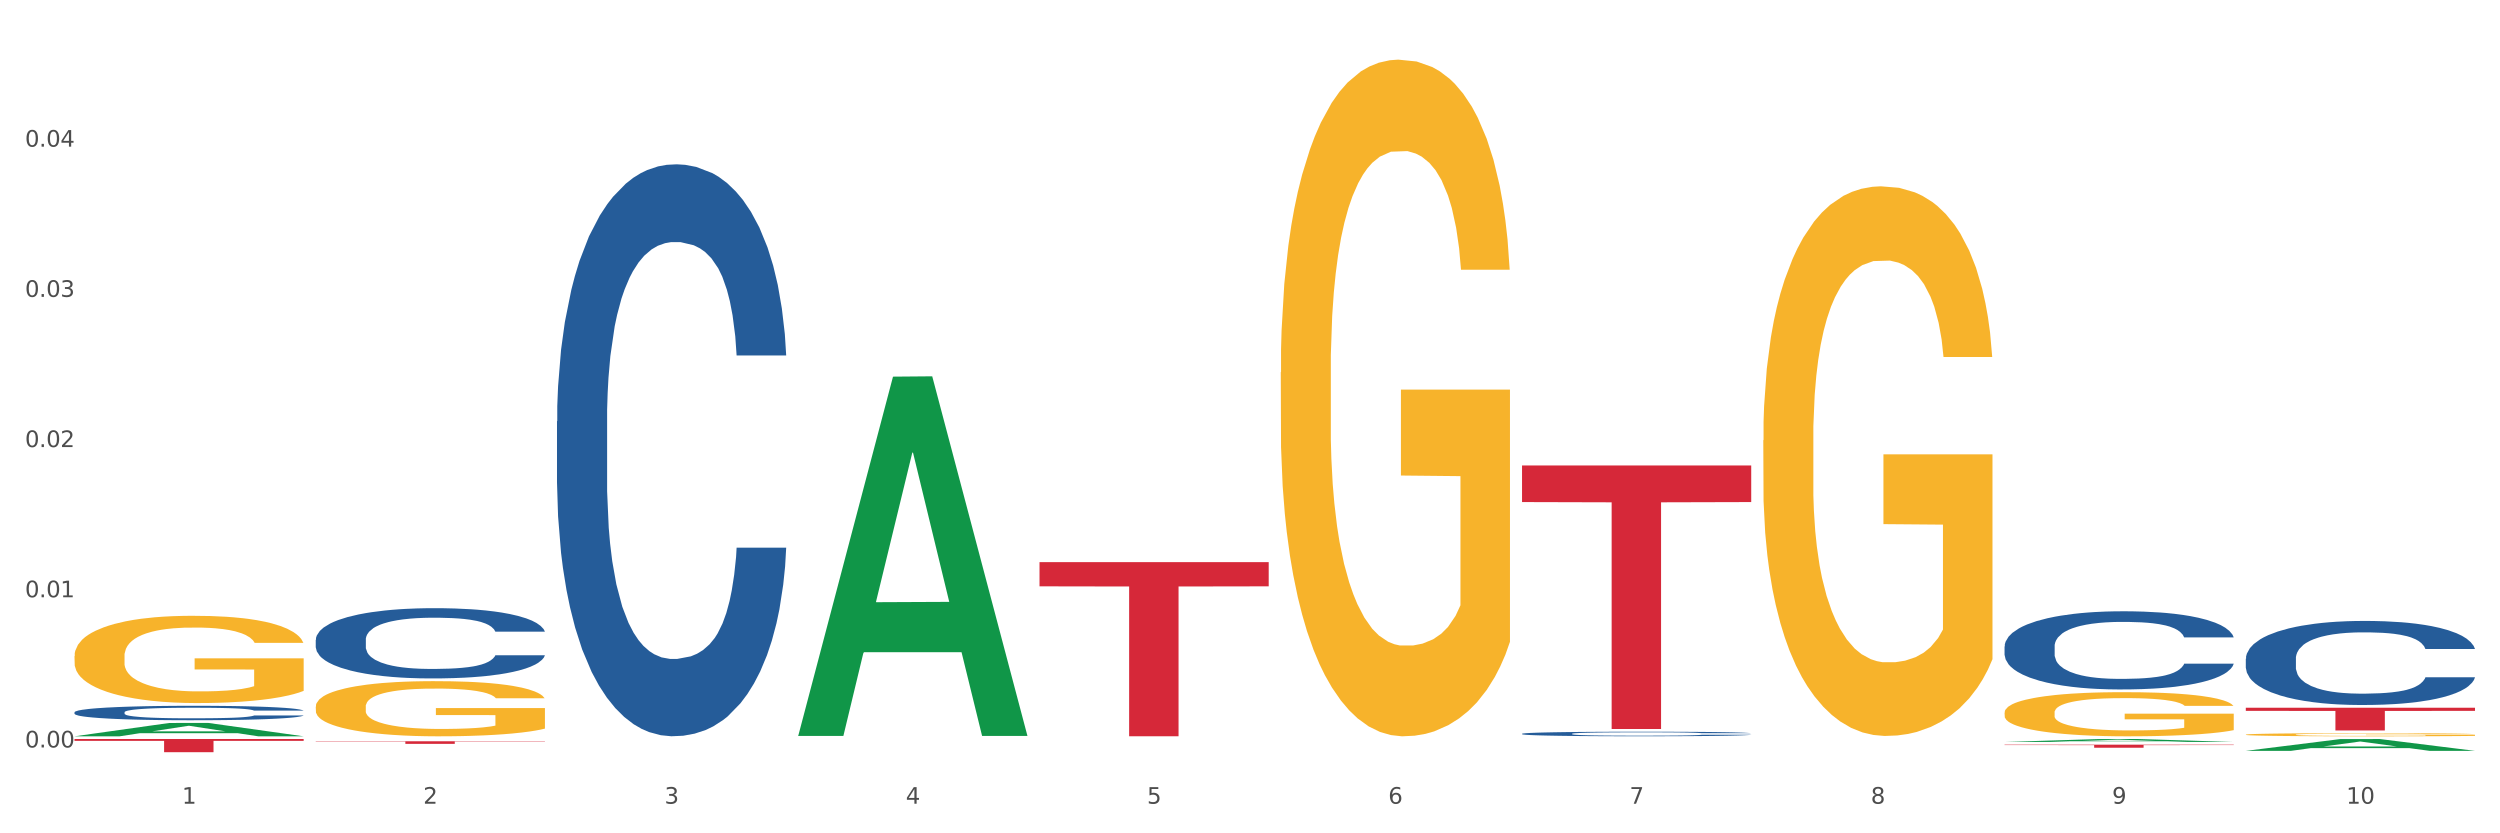 <?xml version="1.0" encoding="utf-8" standalone="no"?>
<!DOCTYPE svg PUBLIC "-//W3C//DTD SVG 1.1//EN"
  "http://www.w3.org/Graphics/SVG/1.1/DTD/svg11.dtd">
<svg xmlns:xlink="http://www.w3.org/1999/xlink" width="1080pt" height="360pt" viewBox="0 0 1080 360" xmlns="http://www.w3.org/2000/svg" version="1.1">
 <rect x="0" y="0" width="1080" height="360" fill="#333333" stroke="none"/>
 <defs>
  <style type="text/css">*{stroke-linejoin: round; stroke-linecap: butt}</style>
 </defs>
 <g id="figure_1">
  <g id="patch_1">
   <path d="M 0 360 
L 1080 360 
L 1080 0 
L 0 0 
z
" style="fill: #ffffff; stroke: #ffffff; stroke-linejoin: miter"/>
  </g>
  <g id="axes_1">
   <g id="matplotlib.axis_1">
    <g id="xtick_1">
     <g id="text_1">
      <!-- 1 -->
      <g style="fill: #4d4d4d" transform="translate(78.627 347.204) scale(0.096 -0.096)">
       <defs>
        <path id="DejaVuSans-31" d="M 794 531 
L 1825 531 
L 1825 4091 
L 703 3866 
L 703 4441 
L 1819 4666 
L 2450 4666 
L 2450 531 
L 3481 531 
L 3481 0 
L 794 0 
L 794 531 
z
" transform="scale(0.016)"/>
       </defs>
       <use xlink:href="#DejaVuSans-31"/>
      </g>
     </g>
    </g>
    <g id="xtick_2">
     <g id="text_2">
      <!-- 2 -->
      <g style="fill: #4d4d4d" transform="translate(182.851 347.204) scale(0.096 -0.096)">
       <defs>
        <path id="DejaVuSans-32" d="M 1228 531 
L 3431 531 
L 3431 0 
L 469 0 
L 469 531 
Q 828 903 1448 1529 
Q 2069 2156 2228 2338 
Q 2531 2678 2651 2914 
Q 2772 3150 2772 3378 
Q 2772 3750 2511 3984 
Q 2250 4219 1831 4219 
Q 1534 4219 1204 4116 
Q 875 4013 500 3803 
L 500 4441 
Q 881 4594 1212 4672 
Q 1544 4750 1819 4750 
Q 2544 4750 2975 4387 
Q 3406 4025 3406 3419 
Q 3406 3131 3298 2873 
Q 3191 2616 2906 2266 
Q 2828 2175 2409 1742 
Q 1991 1309 1228 531 
z
" transform="scale(0.016)"/>
       </defs>
       <use xlink:href="#DejaVuSans-32"/>
      </g>
     </g>
    </g>
    <g id="xtick_3">
     <g id="text_3">
      <!-- 3 -->
      <g style="fill: #4d4d4d" transform="translate(287.074 347.204) scale(0.096 -0.096)">
       <defs>
        <path id="DejaVuSans-33" d="M 2597 2516 
Q 3050 2419 3304 2112 
Q 3559 1806 3559 1356 
Q 3559 666 3084 287 
Q 2609 -91 1734 -91 
Q 1441 -91 1130 -33 
Q 819 25 488 141 
L 488 750 
Q 750 597 1062 519 
Q 1375 441 1716 441 
Q 2309 441 2620 675 
Q 2931 909 2931 1356 
Q 2931 1769 2642 2001 
Q 2353 2234 1838 2234 
L 1294 2234 
L 1294 2753 
L 1863 2753 
Q 2328 2753 2575 2939 
Q 2822 3125 2822 3475 
Q 2822 3834 2567 4026 
Q 2313 4219 1838 4219 
Q 1578 4219 1281 4162 
Q 984 4106 628 3988 
L 628 4550 
Q 988 4650 1302 4700 
Q 1616 4750 1894 4750 
Q 2613 4750 3031 4423 
Q 3450 4097 3450 3541 
Q 3450 3153 3228 2886 
Q 3006 2619 2597 2516 
z
" transform="scale(0.016)"/>
       </defs>
       <use xlink:href="#DejaVuSans-33"/>
      </g>
     </g>
    </g>
    <g id="xtick_4">
     <g id="text_4">
      <!-- 4 -->
      <g style="fill: #4d4d4d" transform="translate(391.298 347.204) scale(0.096 -0.096)">
       <defs>
        <path id="DejaVuSans-34" d="M 2419 4116 
L 825 1625 
L 2419 1625 
L 2419 4116 
z
M 2253 4666 
L 3047 4666 
L 3047 1625 
L 3713 1625 
L 3713 1100 
L 3047 1100 
L 3047 0 
L 2419 0 
L 2419 1100 
L 313 1100 
L 313 1709 
L 2253 4666 
z
" transform="scale(0.016)"/>
       </defs>
       <use xlink:href="#DejaVuSans-34"/>
      </g>
     </g>
    </g>
    <g id="xtick_5">
     <g id="text_5">
      <!-- 5 -->
      <g style="fill: #4d4d4d" transform="translate(495.522 347.204) scale(0.096 -0.096)">
       <defs>
        <path id="DejaVuSans-35" d="M 691 4666 
L 3169 4666 
L 3169 4134 
L 1269 4134 
L 1269 2991 
Q 1406 3038 1543 3061 
Q 1681 3084 1819 3084 
Q 2600 3084 3056 2656 
Q 3513 2228 3513 1497 
Q 3513 744 3044 326 
Q 2575 -91 1722 -91 
Q 1428 -91 1123 -41 
Q 819 9 494 109 
L 494 744 
Q 775 591 1075 516 
Q 1375 441 1709 441 
Q 2250 441 2565 725 
Q 2881 1009 2881 1497 
Q 2881 1984 2565 2268 
Q 2250 2553 1709 2553 
Q 1456 2553 1204 2497 
Q 953 2441 691 2322 
L 691 4666 
z
" transform="scale(0.016)"/>
       </defs>
       <use xlink:href="#DejaVuSans-35"/>
      </g>
     </g>
    </g>
    <g id="xtick_6">
     <g id="text_6">
      <!-- 6 -->
      <g style="fill: #4d4d4d" transform="translate(599.745 347.204) scale(0.096 -0.096)">
       <defs>
        <path id="DejaVuSans-36" d="M 2113 2584 
Q 1688 2584 1439 2293 
Q 1191 2003 1191 1497 
Q 1191 994 1439 701 
Q 1688 409 2113 409 
Q 2538 409 2786 701 
Q 3034 994 3034 1497 
Q 3034 2003 2786 2293 
Q 2538 2584 2113 2584 
z
M 3366 4563 
L 3366 3988 
Q 3128 4100 2886 4159 
Q 2644 4219 2406 4219 
Q 1781 4219 1451 3797 
Q 1122 3375 1075 2522 
Q 1259 2794 1537 2939 
Q 1816 3084 2150 3084 
Q 2853 3084 3261 2657 
Q 3669 2231 3669 1497 
Q 3669 778 3244 343 
Q 2819 -91 2113 -91 
Q 1303 -91 875 529 
Q 447 1150 447 2328 
Q 447 3434 972 4092 
Q 1497 4750 2381 4750 
Q 2619 4750 2861 4703 
Q 3103 4656 3366 4563 
z
" transform="scale(0.016)"/>
       </defs>
       <use xlink:href="#DejaVuSans-36"/>
      </g>
     </g>
    </g>
    <g id="xtick_7">
     <g id="text_7">
      <!-- 7 -->
      <g style="fill: #4d4d4d" transform="translate(703.969 347.204) scale(0.096 -0.096)">
       <defs>
        <path id="DejaVuSans-37" d="M 525 4666 
L 3525 4666 
L 3525 4397 
L 1831 0 
L 1172 0 
L 2766 4134 
L 525 4134 
L 525 4666 
z
" transform="scale(0.016)"/>
       </defs>
       <use xlink:href="#DejaVuSans-37"/>
      </g>
     </g>
    </g>
    <g id="xtick_8">
     <g id="text_8">
      <!-- 8 -->
      <g style="fill: #4d4d4d" transform="translate(808.193 347.204) scale(0.096 -0.096)">
       <defs>
        <path id="DejaVuSans-38" d="M 2034 2216 
Q 1584 2216 1326 1975 
Q 1069 1734 1069 1313 
Q 1069 891 1326 650 
Q 1584 409 2034 409 
Q 2484 409 2743 651 
Q 3003 894 3003 1313 
Q 3003 1734 2745 1975 
Q 2488 2216 2034 2216 
z
M 1403 2484 
Q 997 2584 770 2862 
Q 544 3141 544 3541 
Q 544 4100 942 4425 
Q 1341 4750 2034 4750 
Q 2731 4750 3128 4425 
Q 3525 4100 3525 3541 
Q 3525 3141 3298 2862 
Q 3072 2584 2669 2484 
Q 3125 2378 3379 2068 
Q 3634 1759 3634 1313 
Q 3634 634 3220 271 
Q 2806 -91 2034 -91 
Q 1263 -91 848 271 
Q 434 634 434 1313 
Q 434 1759 690 2068 
Q 947 2378 1403 2484 
z
M 1172 3481 
Q 1172 3119 1398 2916 
Q 1625 2713 2034 2713 
Q 2441 2713 2670 2916 
Q 2900 3119 2900 3481 
Q 2900 3844 2670 4047 
Q 2441 4250 2034 4250 
Q 1625 4250 1398 4047 
Q 1172 3844 1172 3481 
z
" transform="scale(0.016)"/>
       </defs>
       <use xlink:href="#DejaVuSans-38"/>
      </g>
     </g>
    </g>
    <g id="xtick_9">
     <g id="text_9">
      <!-- 9 -->
      <g style="fill: #4d4d4d" transform="translate(912.416 347.204) scale(0.096 -0.096)">
       <defs>
        <path id="DejaVuSans-39" d="M 703 97 
L 703 672 
Q 941 559 1184 500 
Q 1428 441 1663 441 
Q 2288 441 2617 861 
Q 2947 1281 2994 2138 
Q 2813 1869 2534 1725 
Q 2256 1581 1919 1581 
Q 1219 1581 811 2004 
Q 403 2428 403 3163 
Q 403 3881 828 4315 
Q 1253 4750 1959 4750 
Q 2769 4750 3195 4129 
Q 3622 3509 3622 2328 
Q 3622 1225 3098 567 
Q 2575 -91 1691 -91 
Q 1453 -91 1209 -44 
Q 966 3 703 97 
z
M 1959 2075 
Q 2384 2075 2632 2365 
Q 2881 2656 2881 3163 
Q 2881 3666 2632 3958 
Q 2384 4250 1959 4250 
Q 1534 4250 1286 3958 
Q 1038 3666 1038 3163 
Q 1038 2656 1286 2365 
Q 1534 2075 1959 2075 
z
" transform="scale(0.016)"/>
       </defs>
       <use xlink:href="#DejaVuSans-39"/>
      </g>
     </g>
    </g>
    <g id="xtick_10">
     <g id="text_10">
      <!-- 10 -->
      <g style="fill: #4d4d4d" transform="translate(1013.586 347.204) scale(0.096 -0.096)">
       <defs>
        <path id="DejaVuSans-30" d="M 2034 4250 
Q 1547 4250 1301 3770 
Q 1056 3291 1056 2328 
Q 1056 1369 1301 889 
Q 1547 409 2034 409 
Q 2525 409 2770 889 
Q 3016 1369 3016 2328 
Q 3016 3291 2770 3770 
Q 2525 4250 2034 4250 
z
M 2034 4750 
Q 2819 4750 3233 4129 
Q 3647 3509 3647 2328 
Q 3647 1150 3233 529 
Q 2819 -91 2034 -91 
Q 1250 -91 836 529 
Q 422 1150 422 2328 
Q 422 3509 836 4129 
Q 1250 4750 2034 4750 
z
" transform="scale(0.016)"/>
       </defs>
       <use xlink:href="#DejaVuSans-31"/>
       <use xlink:href="#DejaVuSans-30" transform="translate(63.623 0)"/>
      </g>
     </g>
    </g>
    <g id="xtick_11"/>
    <g id="xtick_12"/>
    <g id="xtick_13"/>
    <g id="xtick_14"/>
    <g id="xtick_15"/>
    <g id="xtick_16"/>
    <g id="xtick_17"/>
    <g id="xtick_18"/>
    <g id="xtick_19"/>
   </g>
   <g id="matplotlib.axis_2">
    <g id="ytick_1">
     <g id="text_11">
      <!-- 0.00 -->
      <g style="fill: #4d4d4d" transform="translate(10.8 322.909) scale(0.096 -0.096)">
       <defs>
        <path id="DejaVuSans-2e" d="M 684 794 
L 1344 794 
L 1344 0 
L 684 0 
L 684 794 
z
" transform="scale(0.016)"/>
       </defs>
       <use xlink:href="#DejaVuSans-30"/>
       <use xlink:href="#DejaVuSans-2e" transform="translate(63.623 0)"/>
       <use xlink:href="#DejaVuSans-30" transform="translate(95.41 0)"/>
       <use xlink:href="#DejaVuSans-30" transform="translate(159.033 0)"/>
      </g>
     </g>
    </g>
    <g id="ytick_2">
     <g id="text_12">
      <!-- 0.01 -->
      <g style="fill: #4d4d4d" transform="translate(10.8 258.023) scale(0.096 -0.096)">
       <use xlink:href="#DejaVuSans-30"/>
       <use xlink:href="#DejaVuSans-2e" transform="translate(63.623 0)"/>
       <use xlink:href="#DejaVuSans-30" transform="translate(95.41 0)"/>
       <use xlink:href="#DejaVuSans-31" transform="translate(159.033 0)"/>
      </g>
     </g>
    </g>
    <g id="ytick_3">
     <g id="text_13">
      <!-- 0.02 -->
      <g style="fill: #4d4d4d" transform="translate(10.8 193.136) scale(0.096 -0.096)">
       <use xlink:href="#DejaVuSans-30"/>
       <use xlink:href="#DejaVuSans-2e" transform="translate(63.623 0)"/>
       <use xlink:href="#DejaVuSans-30" transform="translate(95.41 0)"/>
       <use xlink:href="#DejaVuSans-32" transform="translate(159.033 0)"/>
      </g>
     </g>
    </g>
    <g id="ytick_4">
     <g id="text_14">
      <!-- 0.03 -->
      <g style="fill: #4d4d4d" transform="translate(10.8 128.249) scale(0.096 -0.096)">
       <use xlink:href="#DejaVuSans-30"/>
       <use xlink:href="#DejaVuSans-2e" transform="translate(63.623 0)"/>
       <use xlink:href="#DejaVuSans-30" transform="translate(95.41 0)"/>
       <use xlink:href="#DejaVuSans-33" transform="translate(159.033 0)"/>
      </g>
     </g>
    </g>
    <g id="ytick_5">
     <g id="text_15">
      <!-- 0.04 -->
      <g style="fill: #4d4d4d" transform="translate(10.8 63.363) scale(0.096 -0.096)">
       <use xlink:href="#DejaVuSans-30"/>
       <use xlink:href="#DejaVuSans-2e" transform="translate(63.623 0)"/>
       <use xlink:href="#DejaVuSans-30" transform="translate(95.41 0)"/>
       <use xlink:href="#DejaVuSans-34" transform="translate(159.033 0)"/>
      </g>
     </g>
    </g>
    <g id="ytick_6"/>
    <g id="ytick_7"/>
    <g id="ytick_8"/>
    <g id="ytick_9"/>
    <g id="ytick_10"/>
   </g>
   <g id="PolyCollection_1">
    <path d="M 32.175 318.077 
L 32.277 318.072 
L 73.107 312.323 
L 90.051 312.317 
L 131.187 318.088 
L 111.589 318.088 
L 102.709 316.744 
L 60.552 316.744 
L 60.246 316.766 
L 51.671 318.088 
L 32.175 318.088 
L 32.175 318.077 
L 65.86 315.942 
L 97.401 315.937 
L 81.783 313.547 
L 81.579 313.537 
L 81.375 313.553 
L 65.758 315.937 
L 65.86 315.942 
L 32.175 318.077 
z
" clip-path="url(#p59bc28d47f)" style="fill: #109648"/>
    <path d="M 865.964 307.831 
L 866.081 307.813 
L 866.081 307.186 
L 866.315 306.647 
L 867.484 305.341 
L 869.237 304.261 
L 870.523 303.686 
L 871.809 303.216 
L 873.329 302.746 
L 875.199 302.258 
L 878.589 301.544 
L 880.693 301.178 
L 883.265 300.795 
L 887.941 300.238 
L 891.331 299.925 
L 894.838 299.663 
L 900.566 299.35 
L 904.306 299.211 
L 908.281 299.106 
L 913.074 299.036 
L 916.698 299.019 
L 924.647 299.071 
L 931.427 299.228 
L 934.7 299.35 
L 938.908 299.559 
L 941.129 299.698 
L 944.753 299.977 
L 948.494 300.342 
L 951.066 300.656 
L 954.923 301.248 
L 957.846 301.84 
L 960.534 302.572 
L 961.937 303.077 
L 962.989 303.547 
L 963.924 304.087 
L 964.859 304.94 
L 943.818 304.94 
L 943 304.33 
L 941.714 303.756 
L 939.843 303.199 
L 938.207 302.85 
L 935.401 302.415 
L 932.829 302.136 
L 930.141 301.927 
L 926.868 301.753 
L 924.296 301.666 
L 920.672 301.596 
L 913.541 301.614 
L 908.749 301.753 
L 905.475 301.927 
L 903.371 302.084 
L 901.501 302.258 
L 899.397 302.502 
L 896.942 302.868 
L 895.188 303.199 
L 893.435 303.616 
L 892.032 304.034 
L 890.746 304.522 
L 889.694 305.044 
L 888.876 305.584 
L 888.175 306.246 
L 887.59 307.343 
L 887.59 309.729 
L 887.824 310.269 
L 888.408 310.983 
L 889.11 311.523 
L 890.279 312.167 
L 891.331 312.602 
L 893.318 313.229 
L 895.539 313.752 
L 897.293 314.083 
L 899.046 314.361 
L 902.085 314.744 
L 905.475 315.058 
L 908.398 315.249 
L 912.372 315.424 
L 915.061 315.493 
L 917.399 315.528 
L 923.127 315.528 
L 927.218 315.476 
L 931.777 315.354 
L 935.284 315.197 
L 938.207 315.006 
L 941.48 314.692 
L 943.584 314.396 
L 943.584 310.756 
L 917.867 310.739 
L 917.867 308.318 
L 964.976 308.318 
L 964.976 315.424 
L 962.989 315.789 
L 960.768 316.12 
L 958.43 316.416 
L 954.923 316.782 
L 950.715 317.13 
L 946.974 317.374 
L 943 317.583 
L 938.324 317.775 
L 932.245 317.949 
L 928.504 318.018 
L 923.828 318.071 
L 918.334 318.088 
L 913.541 318.053 
L 908.865 317.966 
L 903.956 317.809 
L 899.163 317.583 
L 895.539 317.357 
L 891.915 317.078 
L 888.058 316.712 
L 885.018 316.364 
L 882.68 316.051 
L 880.109 315.65 
L 877.303 315.128 
L 875.199 314.657 
L 873.329 314.17 
L 871.341 313.543 
L 869.938 313.003 
L 868.536 312.324 
L 867.717 311.819 
L 866.782 311.035 
L 866.081 309.938 
L 865.964 307.831 
z
" clip-path="url(#p59bc28d47f)" style="fill: #f7b32b"/>
    <path d="M 970.188 317.362 
L 970.304 317.361 
L 970.304 317.317 
L 970.538 317.279 
L 971.707 317.186 
L 973.461 317.11 
L 974.747 317.069 
L 976.032 317.036 
L 977.552 317.003 
L 979.422 316.968 
L 982.813 316.918 
L 984.917 316.892 
L 987.488 316.865 
L 992.164 316.825 
L 995.554 316.803 
L 999.061 316.785 
L 1004.789 316.763 
L 1008.53 316.753 
L 1012.505 316.745 
L 1017.297 316.74 
L 1020.921 316.739 
L 1028.87 316.743 
L 1035.65 316.754 
L 1038.923 316.763 
L 1043.132 316.777 
L 1045.353 316.787 
L 1048.977 316.807 
L 1052.717 316.833 
L 1055.289 316.855 
L 1059.147 316.897 
L 1062.069 316.939 
L 1064.758 316.99 
L 1066.161 317.026 
L 1067.213 317.059 
L 1068.148 317.098 
L 1069.083 317.158 
L 1048.041 317.158 
L 1047.223 317.115 
L 1045.937 317.074 
L 1044.067 317.035 
L 1042.43 317.01 
L 1039.625 316.979 
L 1037.053 316.96 
L 1034.364 316.945 
L 1031.091 316.933 
L 1028.52 316.926 
L 1024.896 316.921 
L 1017.765 316.923 
L 1012.972 316.933 
L 1009.699 316.945 
L 1007.595 316.956 
L 1005.724 316.968 
L 1003.62 316.986 
L 1001.165 317.011 
L 999.412 317.035 
L 997.659 317.064 
L 996.256 317.094 
L 994.97 317.128 
L 993.918 317.165 
L 993.1 317.204 
L 992.398 317.25 
L 991.814 317.328 
L 991.814 317.497 
L 992.047 317.535 
L 992.632 317.585 
L 993.333 317.624 
L 994.502 317.669 
L 995.554 317.7 
L 997.542 317.744 
L 999.763 317.781 
L 1001.516 317.805 
L 1003.27 317.824 
L 1006.309 317.852 
L 1009.699 317.874 
L 1012.621 317.887 
L 1016.596 317.9 
L 1019.285 317.905 
L 1021.623 317.907 
L 1027.351 317.907 
L 1031.442 317.903 
L 1036.001 317.895 
L 1039.508 317.884 
L 1042.43 317.87 
L 1045.704 317.848 
L 1047.808 317.827 
L 1047.808 317.569 
L 1022.09 317.568 
L 1022.09 317.397 
L 1069.2 317.397 
L 1069.2 317.9 
L 1067.213 317.925 
L 1064.992 317.949 
L 1062.654 317.97 
L 1059.147 317.996 
L 1054.938 318.02 
L 1051.198 318.038 
L 1047.223 318.052 
L 1042.547 318.066 
L 1036.469 318.078 
L 1032.728 318.083 
L 1028.052 318.087 
L 1022.558 318.088 
L 1017.765 318.086 
L 1013.089 318.079 
L 1008.179 318.068 
L 1003.387 318.052 
L 999.763 318.036 
L 996.139 318.017 
L 992.281 317.991 
L 989.242 317.966 
L 986.904 317.944 
L 984.332 317.916 
L 981.527 317.879 
L 979.422 317.845 
L 977.552 317.811 
L 975.565 317.767 
L 974.162 317.728 
L 972.759 317.68 
L 971.941 317.645 
L 971.006 317.589 
L 970.304 317.512 
L 970.188 317.362 
z
" clip-path="url(#p59bc28d47f)" style="fill: #f7b32b"/>
    <path d="M 32.175 319.262 
L 131.187 319.262 
L 131.187 320.052 
L 92.239 320.058 
L 92.239 324.95 
L 70.888 324.95 
L 70.888 320.058 
L 32.175 320.052 
L 32.175 319.267 
L 32.175 319.262 
z
" clip-path="url(#p59bc28d47f)" style="fill: #d62839"/>
    <path d="M 136.399 320.216 
L 235.411 320.216 
L 235.411 320.376 
L 196.463 320.377 
L 196.463 321.364 
L 175.112 321.364 
L 175.112 320.377 
L 136.399 320.376 
L 136.399 320.217 
L 136.399 320.216 
z
" clip-path="url(#p59bc28d47f)" style="fill: #d62839"/>
    <path d="M 449.069 242.841 
L 548.082 242.841 
L 548.082 253.296 
L 509.134 253.367 
L 509.134 318.074 
L 487.783 318.074 
L 487.783 253.367 
L 449.069 253.296 
L 449.069 242.912 
L 449.069 242.841 
z
" clip-path="url(#p59bc28d47f)" style="fill: #d62839"/>
    <path d="M 657.517 201.072 
L 756.529 201.072 
L 756.529 216.893 
L 717.581 217 
L 717.581 314.923 
L 696.23 314.923 
L 696.23 217 
L 657.517 216.893 
L 657.517 201.179 
L 657.517 201.072 
z
" clip-path="url(#p59bc28d47f)" style="fill: #d62839"/>
    <path d="M 761.74 190.209 
L 761.857 189.992 
L 761.857 182.186 
L 762.091 175.463 
L 763.26 159.199 
L 765.013 145.754 
L 766.299 138.598 
L 767.585 132.743 
L 769.105 126.888 
L 770.975 120.816 
L 774.365 111.925 
L 776.469 107.371 
L 779.041 102.6 
L 783.717 95.661 
L 787.107 91.757 
L 790.614 88.504 
L 796.342 84.601 
L 800.083 82.866 
L 804.057 81.565 
L 808.85 80.698 
L 812.474 80.481 
L 820.423 81.131 
L 827.203 83.083 
L 830.476 84.601 
L 834.685 87.203 
L 836.906 88.938 
L 840.529 92.408 
L 844.27 96.962 
L 846.842 100.865 
L 850.7 108.238 
L 853.622 115.611 
L 856.311 124.719 
L 857.713 131.008 
L 858.766 136.863 
L 859.701 143.585 
L 860.636 154.211 
L 839.594 154.211 
L 838.776 146.621 
L 837.49 139.465 
L 835.62 132.526 
L 833.983 128.189 
L 831.178 122.767 
L 828.606 119.298 
L 825.917 116.696 
L 822.644 114.527 
L 820.072 113.443 
L 816.448 112.575 
L 809.318 112.792 
L 804.525 114.527 
L 801.252 116.696 
L 799.148 118.647 
L 797.277 120.816 
L 795.173 123.852 
L 792.718 128.406 
L 790.965 132.526 
L 789.211 137.73 
L 787.809 142.935 
L 786.523 149.007 
L 785.471 155.512 
L 784.652 162.235 
L 783.951 170.475 
L 783.366 184.137 
L 783.366 213.846 
L 783.6 220.569 
L 784.185 229.46 
L 784.886 236.182 
L 786.055 244.206 
L 787.107 249.627 
L 789.094 257.434 
L 791.315 263.94 
L 793.069 268.06 
L 794.822 271.53 
L 797.862 276.3 
L 801.252 280.204 
L 804.174 282.589 
L 808.149 284.758 
L 810.837 285.625 
L 813.175 286.059 
L 818.903 286.059 
L 822.995 285.408 
L 827.554 283.89 
L 831.061 281.939 
L 833.983 279.553 
L 837.256 275.65 
L 839.36 271.963 
L 839.36 226.641 
L 813.643 226.424 
L 813.643 196.281 
L 860.753 196.281 
L 860.753 284.758 
L 858.766 289.312 
L 856.544 293.432 
L 854.206 297.118 
L 850.7 301.672 
L 846.491 306.009 
L 842.751 309.045 
L 838.776 311.648 
L 834.1 314.033 
L 828.021 316.202 
L 824.281 317.069 
L 819.605 317.719 
L 814.111 317.936 
L 809.318 317.503 
L 804.642 316.418 
L 799.732 314.467 
L 794.939 311.648 
L 791.315 308.828 
L 787.692 305.359 
L 783.834 300.805 
L 780.795 296.468 
L 778.457 292.564 
L 775.885 287.577 
L 773.079 281.071 
L 770.975 275.216 
L 769.105 269.144 
L 767.118 261.337 
L 765.715 254.615 
L 764.312 246.158 
L 763.494 239.869 
L 762.559 230.11 
L 761.857 216.449 
L 761.74 190.209 
z
" clip-path="url(#p59bc28d47f)" style="fill: #f7b32b"/>
    <path d="M 970.188 305.739 
L 1069.2 305.739 
L 1069.2 307.104 
L 1030.252 307.114 
L 1030.252 315.565 
L 1008.901 315.565 
L 1008.901 307.114 
L 970.188 307.104 
L 970.188 305.748 
L 970.188 305.739 
z
" clip-path="url(#p59bc28d47f)" style="fill: #d62839"/>
    <path d="M 32.175 307.705 
L 32.292 307.699 
L 32.292 307.539 
L 32.643 307.322 
L 33.931 306.923 
L 35.569 306.621 
L 38.378 306.267 
L 39.899 306.119 
L 41.889 305.954 
L 45.985 305.686 
L 50.667 305.458 
L 53.944 305.332 
L 56.401 305.252 
L 61.902 305.11 
L 65.062 305.047 
L 68.339 304.996 
L 71.148 304.962 
L 75.829 304.922 
L 79.575 304.905 
L 83.905 304.899 
L 87.533 304.905 
L 92.331 304.927 
L 99.354 304.996 
L 102.045 305.036 
L 105.674 305.104 
L 109.419 305.195 
L 112.462 305.287 
L 115.973 305.418 
L 119.601 305.589 
L 123.112 305.806 
L 125.57 306.005 
L 127.559 306.216 
L 129.315 306.473 
L 130.602 306.752 
L 131.187 306.986 
L 109.77 306.986 
L 109.185 306.775 
L 108.014 306.547 
L 106.844 306.393 
L 105.557 306.267 
L 103.567 306.125 
L 101.811 306.034 
L 98.886 305.925 
L 96.194 305.857 
L 93.97 305.817 
L 91.278 305.783 
L 85.543 305.749 
L 81.447 305.749 
L 78.872 305.76 
L 75.712 305.788 
L 73.021 305.828 
L 69.861 305.897 
L 67.403 305.971 
L 64.945 306.068 
L 63.541 306.136 
L 61.434 306.262 
L 60.03 306.364 
L 58.157 306.541 
L 57.104 306.667 
L 55.231 306.992 
L 54.412 307.231 
L 54.061 307.397 
L 53.827 307.579 
L 53.827 308.469 
L 54.529 308.868 
L 55.114 309.039 
L 56.05 309.233 
L 57.806 309.484 
L 60.381 309.729 
L 63.072 309.906 
L 65.296 310.014 
L 67.403 310.094 
L 69.509 310.157 
L 72.084 310.214 
L 74.191 310.248 
L 77.351 310.282 
L 81.096 310.299 
L 84.022 310.299 
L 89.991 310.271 
L 92.683 310.242 
L 95.257 310.202 
L 98.066 310.14 
L 100.29 310.071 
L 101.577 310.02 
L 103.684 309.912 
L 105.322 309.797 
L 106.727 309.666 
L 107.663 309.552 
L 108.717 309.381 
L 109.536 309.187 
L 109.77 309.085 
L 131.187 309.085 
L 130.719 309.29 
L 129.9 309.49 
L 128.262 309.758 
L 126.974 309.912 
L 124.985 310.1 
L 122.878 310.259 
L 119.952 310.436 
L 117.26 310.567 
L 114.451 310.681 
L 111.408 310.784 
L 105.908 310.927 
L 103.918 310.967 
L 99.705 311.035 
L 96.428 311.075 
L 91.629 311.115 
L 86.714 311.138 
L 81.564 311.143 
L 77 311.132 
L 71.967 311.098 
L 68.807 311.064 
L 65.296 311.012 
L 61.2 310.932 
L 57.338 310.835 
L 53.71 310.721 
L 50.316 310.59 
L 47.156 310.442 
L 43.059 310.197 
L 40.016 309.957 
L 37.793 309.735 
L 36.271 309.547 
L 34.75 309.307 
L 33.931 309.142 
L 32.643 308.742 
L 32.175 308.372 
L 32.175 307.705 
z
" clip-path="url(#p59bc28d47f)" style="fill: #255c99"/>
    <path d="M 136.399 276.369 
L 136.516 276.341 
L 136.516 275.565 
L 136.867 274.511 
L 138.154 272.571 
L 139.793 271.102 
L 142.602 269.383 
L 144.123 268.662 
L 146.113 267.858 
L 150.209 266.556 
L 154.89 265.447 
L 158.167 264.837 
L 160.625 264.449 
L 166.126 263.756 
L 169.286 263.451 
L 172.563 263.201 
L 175.372 263.035 
L 180.053 262.841 
L 183.798 262.758 
L 188.129 262.73 
L 191.757 262.758 
L 196.555 262.869 
L 203.577 263.201 
L 206.269 263.395 
L 209.897 263.728 
L 213.642 264.172 
L 216.685 264.615 
L 220.196 265.253 
L 223.824 266.084 
L 227.336 267.138 
L 229.793 268.108 
L 231.783 269.134 
L 233.538 270.381 
L 234.826 271.739 
L 235.411 272.876 
L 213.993 272.876 
L 213.408 271.85 
L 212.238 270.741 
L 211.068 269.993 
L 209.78 269.383 
L 207.791 268.69 
L 206.035 268.246 
L 203.109 267.72 
L 200.417 267.387 
L 198.194 267.193 
L 195.502 267.027 
L 189.767 266.86 
L 185.671 266.86 
L 183.096 266.916 
L 179.936 267.054 
L 177.244 267.249 
L 174.084 267.581 
L 171.626 267.942 
L 169.169 268.413 
L 167.764 268.745 
L 165.658 269.355 
L 164.253 269.854 
L 162.381 270.714 
L 161.327 271.323 
L 159.455 272.904 
L 158.635 274.068 
L 158.284 274.872 
L 158.05 275.759 
L 158.05 280.083 
L 158.752 282.024 
L 159.338 282.855 
L 160.274 283.798 
L 162.029 285.017 
L 164.604 286.209 
L 167.296 287.069 
L 169.52 287.595 
L 171.626 287.983 
L 173.733 288.288 
L 176.308 288.566 
L 178.415 288.732 
L 181.575 288.898 
L 185.32 288.981 
L 188.246 288.981 
L 194.214 288.843 
L 196.906 288.704 
L 199.481 288.51 
L 202.29 288.205 
L 204.514 287.873 
L 205.801 287.623 
L 207.908 287.096 
L 209.546 286.542 
L 210.951 285.904 
L 211.887 285.35 
L 212.94 284.518 
L 213.759 283.576 
L 213.993 283.077 
L 235.411 283.077 
L 234.943 284.075 
L 234.124 285.045 
L 232.485 286.348 
L 231.198 287.096 
L 229.208 288.011 
L 227.102 288.787 
L 224.176 289.647 
L 221.484 290.284 
L 218.675 290.839 
L 215.632 291.338 
L 210.131 292.031 
L 208.142 292.225 
L 203.928 292.557 
L 200.651 292.751 
L 195.853 292.945 
L 190.937 293.056 
L 185.788 293.084 
L 181.223 293.029 
L 176.191 292.862 
L 173.031 292.696 
L 169.52 292.446 
L 165.424 292.058 
L 161.561 291.587 
L 157.933 291.033 
L 154.539 290.395 
L 151.379 289.674 
L 147.283 288.482 
L 144.24 287.318 
L 142.016 286.237 
L 140.495 285.322 
L 138.973 284.158 
L 138.154 283.354 
L 136.867 281.414 
L 136.399 279.612 
L 136.399 276.369 
z
" clip-path="url(#p59bc28d47f)" style="fill: #255c99"/>
    <path d="M 240.622 181.998 
L 240.739 181.772 
L 240.739 175.454 
L 241.09 166.88 
L 242.378 151.084 
L 244.016 139.125 
L 246.825 125.135 
L 248.347 119.268 
L 250.336 112.724 
L 254.432 102.118 
L 259.114 93.092 
L 262.391 88.128 
L 264.849 84.969 
L 270.349 79.328 
L 273.509 76.846 
L 276.786 74.815 
L 279.595 73.461 
L 284.277 71.881 
L 288.022 71.204 
L 292.352 70.979 
L 295.98 71.204 
L 300.779 72.107 
L 307.801 74.815 
L 310.493 76.394 
L 314.121 79.102 
L 317.866 82.712 
L 320.909 86.323 
L 324.42 91.513 
L 328.048 98.282 
L 331.559 106.857 
L 334.017 114.755 
L 336.007 123.104 
L 337.762 133.258 
L 339.049 144.315 
L 339.635 153.566 
L 318.217 153.566 
L 317.632 145.217 
L 316.462 136.191 
L 315.291 130.099 
L 314.004 125.135 
L 312.014 119.493 
L 310.259 115.883 
L 307.333 111.596 
L 304.641 108.888 
L 302.417 107.308 
L 299.725 105.954 
L 293.991 104.6 
L 289.894 104.6 
L 287.32 105.052 
L 284.16 106.18 
L 281.468 107.76 
L 278.308 110.467 
L 275.85 113.401 
L 273.392 117.237 
L 271.988 119.945 
L 269.881 124.909 
L 268.477 128.971 
L 266.604 135.966 
L 265.551 140.93 
L 263.678 153.792 
L 262.859 163.269 
L 262.508 169.813 
L 262.274 177.034 
L 262.274 212.235 
L 262.976 228.031 
L 263.561 234.8 
L 264.498 242.472 
L 266.253 252.401 
L 268.828 262.104 
L 271.52 269.099 
L 273.743 273.386 
L 275.85 276.545 
L 277.957 279.027 
L 280.532 281.284 
L 282.638 282.638 
L 285.798 283.992 
L 289.543 284.669 
L 292.469 284.669 
L 298.438 283.54 
L 301.13 282.412 
L 303.705 280.832 
L 306.513 278.35 
L 308.737 275.643 
L 310.025 273.612 
L 312.131 269.324 
L 313.77 264.811 
L 315.174 259.621 
L 316.11 255.108 
L 317.164 248.339 
L 317.983 240.667 
L 318.217 236.605 
L 339.635 236.605 
L 339.167 244.729 
L 338.347 252.626 
L 336.709 263.232 
L 335.421 269.324 
L 333.432 276.771 
L 331.325 283.089 
L 328.399 290.084 
L 325.707 295.274 
L 322.899 299.787 
L 319.856 303.849 
L 314.355 309.49 
L 312.365 311.069 
L 308.152 313.777 
L 304.875 315.357 
L 300.077 316.936 
L 295.161 317.839 
L 290.011 318.065 
L 285.447 317.613 
L 280.414 316.259 
L 277.254 314.906 
L 273.743 312.875 
L 269.647 309.716 
L 265.785 305.88 
L 262.157 301.367 
L 258.763 296.177 
L 255.603 290.31 
L 251.507 280.607 
L 248.464 271.13 
L 246.24 262.329 
L 244.718 254.883 
L 243.197 245.406 
L 242.378 238.862 
L 241.09 223.066 
L 240.622 208.399 
L 240.622 181.998 
z
" clip-path="url(#p59bc28d47f)" style="fill: #255c99"/>
    <path d="M 657.517 316.982 
L 657.634 316.98 
L 657.634 316.93 
L 657.985 316.862 
L 659.272 316.736 
L 660.911 316.64 
L 663.72 316.529 
L 665.241 316.482 
L 667.231 316.43 
L 671.327 316.345 
L 676.008 316.273 
L 679.285 316.234 
L 681.743 316.209 
L 687.244 316.164 
L 690.404 316.144 
L 693.681 316.128 
L 696.49 316.117 
L 701.171 316.104 
L 704.916 316.099 
L 709.247 316.097 
L 712.875 316.099 
L 717.673 316.106 
L 724.695 316.128 
L 727.387 316.14 
L 731.015 316.162 
L 734.76 316.191 
L 737.803 316.219 
L 741.314 316.261 
L 744.943 316.315 
L 748.454 316.383 
L 750.911 316.446 
L 752.901 316.513 
L 754.657 316.594 
L 755.944 316.682 
L 756.529 316.755 
L 735.112 316.755 
L 734.526 316.689 
L 733.356 316.617 
L 732.186 316.568 
L 730.898 316.529 
L 728.909 316.484 
L 727.153 316.455 
L 724.227 316.421 
L 721.535 316.399 
L 719.312 316.387 
L 716.62 316.376 
L 710.885 316.365 
L 706.789 316.365 
L 704.214 316.369 
L 701.054 316.378 
L 698.362 316.39 
L 695.202 316.412 
L 692.745 316.435 
L 690.287 316.466 
L 688.882 316.487 
L 686.776 316.527 
L 685.371 316.559 
L 683.499 316.615 
L 682.445 316.655 
L 680.573 316.757 
L 679.754 316.833 
L 679.402 316.885 
L 679.168 316.943 
L 679.168 317.223 
L 679.871 317.349 
L 680.456 317.403 
L 681.392 317.464 
L 683.148 317.544 
L 685.722 317.621 
L 688.414 317.677 
L 690.638 317.711 
L 692.745 317.736 
L 694.851 317.756 
L 697.426 317.774 
L 699.533 317.785 
L 702.693 317.795 
L 706.438 317.801 
L 709.364 317.801 
L 715.332 317.792 
L 718.024 317.783 
L 720.599 317.77 
L 723.408 317.75 
L 725.632 317.729 
L 726.919 317.713 
L 729.026 317.678 
L 730.664 317.643 
L 732.069 317.601 
L 733.005 317.565 
L 734.058 317.511 
L 734.877 317.45 
L 735.112 317.418 
L 756.529 317.418 
L 756.061 317.482 
L 755.242 317.545 
L 753.603 317.63 
L 752.316 317.678 
L 750.326 317.738 
L 748.22 317.788 
L 745.294 317.844 
L 742.602 317.885 
L 739.793 317.921 
L 736.75 317.954 
L 731.249 317.999 
L 729.26 318.011 
L 725.046 318.033 
L 721.769 318.046 
L 716.971 318.058 
L 712.055 318.065 
L 706.906 318.067 
L 702.341 318.064 
L 697.309 318.053 
L 694.149 318.042 
L 690.638 318.026 
L 686.542 318.001 
L 682.679 317.97 
L 679.051 317.934 
L 675.657 317.893 
L 672.497 317.846 
L 668.401 317.768 
L 665.358 317.693 
L 663.134 317.623 
L 661.613 317.563 
L 660.091 317.488 
L 659.272 317.436 
L 657.985 317.31 
L 657.517 317.193 
L 657.517 316.982 
z
" clip-path="url(#p59bc28d47f)" style="fill: #255c99"/>
    <path d="M 865.964 279.245 
L 866.081 279.214 
L 866.081 278.35 
L 866.432 277.178 
L 867.719 275.019 
L 869.358 273.384 
L 872.167 271.472 
L 873.688 270.67 
L 875.678 269.775 
L 879.774 268.325 
L 884.456 267.092 
L 887.733 266.413 
L 890.19 265.981 
L 895.691 265.21 
L 898.851 264.871 
L 902.128 264.593 
L 904.937 264.408 
L 909.618 264.192 
L 913.364 264.1 
L 917.694 264.069 
L 921.322 264.1 
L 926.12 264.223 
L 933.143 264.593 
L 935.834 264.809 
L 939.463 265.179 
L 943.208 265.673 
L 946.251 266.166 
L 949.762 266.876 
L 953.39 267.801 
L 956.901 268.973 
L 959.359 270.053 
L 961.348 271.194 
L 963.104 272.582 
L 964.391 274.094 
L 964.976 275.358 
L 943.559 275.358 
L 942.974 274.217 
L 941.803 272.983 
L 940.633 272.15 
L 939.346 271.472 
L 937.356 270.701 
L 935.6 270.207 
L 932.674 269.621 
L 929.983 269.251 
L 927.759 269.035 
L 925.067 268.85 
L 919.332 268.665 
L 915.236 268.665 
L 912.661 268.726 
L 909.501 268.881 
L 906.81 269.097 
L 903.65 269.467 
L 901.192 269.868 
L 898.734 270.392 
L 897.33 270.762 
L 895.223 271.441 
L 893.819 271.996 
L 891.946 272.952 
L 890.893 273.631 
L 889.02 275.389 
L 888.201 276.685 
L 887.85 277.579 
L 887.616 278.566 
L 887.616 283.378 
L 888.318 285.537 
L 888.903 286.463 
L 889.839 287.512 
L 891.595 288.869 
L 894.17 290.195 
L 896.861 291.151 
L 899.085 291.737 
L 901.192 292.169 
L 903.298 292.509 
L 905.873 292.817 
L 907.98 293.002 
L 911.14 293.187 
L 914.885 293.28 
L 917.811 293.28 
L 923.78 293.126 
L 926.472 292.971 
L 929.046 292.755 
L 931.855 292.416 
L 934.079 292.046 
L 935.366 291.768 
L 937.473 291.182 
L 939.111 290.565 
L 940.516 289.856 
L 941.452 289.239 
L 942.505 288.314 
L 943.325 287.265 
L 943.559 286.71 
L 964.976 286.71 
L 964.508 287.82 
L 963.689 288.9 
L 962.05 290.349 
L 960.763 291.182 
L 958.773 292.2 
L 956.667 293.064 
L 953.741 294.02 
L 951.049 294.73 
L 948.24 295.346 
L 945.197 295.902 
L 939.697 296.673 
L 937.707 296.889 
L 933.494 297.259 
L 930.217 297.475 
L 925.418 297.691 
L 920.503 297.814 
L 915.353 297.845 
L 910.789 297.783 
L 905.756 297.598 
L 902.596 297.413 
L 899.085 297.136 
L 894.989 296.704 
L 891.127 296.179 
L 887.499 295.562 
L 884.105 294.853 
L 880.945 294.051 
L 876.848 292.725 
L 873.805 291.429 
L 871.582 290.226 
L 870.06 289.208 
L 868.539 287.913 
L 867.719 287.018 
L 866.432 284.859 
L 865.964 282.854 
L 865.964 279.245 
z
" clip-path="url(#p59bc28d47f)" style="fill: #255c99"/>
    <path d="M 970.188 284.561 
L 970.305 284.527 
L 970.305 283.598 
L 970.656 282.338 
L 971.943 280.016 
L 973.582 278.257 
L 976.39 276.2 
L 977.912 275.338 
L 979.902 274.376 
L 983.998 272.817 
L 988.679 271.49 
L 991.956 270.76 
L 994.414 270.295 
L 999.915 269.466 
L 1003.075 269.101 
L 1006.352 268.803 
L 1009.161 268.603 
L 1013.842 268.371 
L 1017.587 268.272 
L 1021.917 268.239 
L 1025.546 268.272 
L 1030.344 268.404 
L 1037.366 268.803 
L 1040.058 269.035 
L 1043.686 269.433 
L 1047.431 269.964 
L 1050.474 270.494 
L 1053.985 271.257 
L 1057.613 272.253 
L 1061.125 273.513 
L 1063.582 274.674 
L 1065.572 275.902 
L 1067.327 277.395 
L 1068.615 279.02 
L 1069.2 280.381 
L 1047.782 280.381 
L 1047.197 279.153 
L 1046.027 277.826 
L 1044.857 276.93 
L 1043.569 276.2 
L 1041.58 275.371 
L 1039.824 274.84 
L 1036.898 274.21 
L 1034.206 273.812 
L 1031.983 273.58 
L 1029.291 273.381 
L 1023.556 273.182 
L 1019.46 273.182 
L 1016.885 273.248 
L 1013.725 273.414 
L 1011.033 273.646 
L 1007.873 274.044 
L 1005.415 274.475 
L 1002.958 275.039 
L 1001.553 275.437 
L 999.447 276.167 
L 998.042 276.764 
L 996.17 277.793 
L 995.116 278.523 
L 993.244 280.414 
L 992.424 281.807 
L 992.073 282.769 
L 991.839 283.831 
L 991.839 289.006 
L 992.541 291.328 
L 993.127 292.323 
L 994.063 293.451 
L 995.818 294.911 
L 998.393 296.338 
L 1001.085 297.366 
L 1003.309 297.996 
L 1005.415 298.461 
L 1007.522 298.826 
L 1010.097 299.157 
L 1012.203 299.356 
L 1015.363 299.556 
L 1019.109 299.655 
L 1022.035 299.655 
L 1028.003 299.489 
L 1030.695 299.323 
L 1033.27 299.091 
L 1036.079 298.726 
L 1038.303 298.328 
L 1039.59 298.03 
L 1041.697 297.399 
L 1043.335 296.736 
L 1044.739 295.973 
L 1045.676 295.309 
L 1046.729 294.314 
L 1047.548 293.186 
L 1047.782 292.589 
L 1069.2 292.589 
L 1068.732 293.783 
L 1067.913 294.944 
L 1066.274 296.503 
L 1064.987 297.399 
L 1062.997 298.494 
L 1060.89 299.423 
L 1057.965 300.451 
L 1055.273 301.214 
L 1052.464 301.878 
L 1049.421 302.475 
L 1043.92 303.304 
L 1041.931 303.537 
L 1037.717 303.935 
L 1034.44 304.167 
L 1029.642 304.399 
L 1024.726 304.532 
L 1019.577 304.565 
L 1015.012 304.499 
L 1009.98 304.3 
L 1006.82 304.1 
L 1003.309 303.802 
L 999.212 303.337 
L 995.35 302.773 
L 991.722 302.11 
L 988.328 301.347 
L 985.168 300.484 
L 981.072 299.058 
L 978.029 297.665 
L 975.805 296.371 
L 974.284 295.276 
L 972.762 293.883 
L 971.943 292.921 
L 970.656 290.598 
L 970.188 288.442 
L 970.188 284.561 
z
" clip-path="url(#p59bc28d47f)" style="fill: #255c99"/>
    <path d="M 32.175 283.445 
L 32.292 283.41 
L 32.292 282.171 
L 32.526 281.103 
L 33.695 278.521 
L 35.448 276.386 
L 36.734 275.25 
L 38.02 274.32 
L 39.54 273.39 
L 41.41 272.426 
L 44.8 271.015 
L 46.904 270.292 
L 49.476 269.534 
L 54.152 268.432 
L 57.542 267.812 
L 61.049 267.296 
L 66.777 266.676 
L 70.517 266.401 
L 74.492 266.194 
L 79.285 266.056 
L 82.909 266.022 
L 90.858 266.125 
L 97.638 266.435 
L 100.911 266.676 
L 105.119 267.089 
L 107.34 267.365 
L 110.964 267.916 
L 114.705 268.639 
L 117.277 269.259 
L 121.134 270.429 
L 124.057 271.6 
L 126.745 273.046 
L 128.148 274.045 
L 129.2 274.974 
L 130.135 276.042 
L 131.071 277.729 
L 110.029 277.729 
L 109.211 276.524 
L 107.925 275.387 
L 106.054 274.286 
L 104.418 273.597 
L 101.612 272.736 
L 99.041 272.185 
L 96.352 271.772 
L 93.079 271.428 
L 90.507 271.256 
L 86.883 271.118 
L 79.752 271.152 
L 74.96 271.428 
L 71.686 271.772 
L 69.582 272.082 
L 67.712 272.426 
L 65.608 272.908 
L 63.153 273.631 
L 61.399 274.286 
L 59.646 275.112 
L 58.243 275.938 
L 56.957 276.902 
L 55.905 277.935 
L 55.087 279.003 
L 54.386 280.311 
L 53.801 282.48 
L 53.801 287.198 
L 54.035 288.265 
L 54.619 289.677 
L 55.321 290.744 
L 56.49 292.018 
L 57.542 292.879 
L 59.529 294.118 
L 61.75 295.151 
L 63.504 295.806 
L 65.257 296.356 
L 68.296 297.114 
L 71.686 297.734 
L 74.609 298.112 
L 78.583 298.457 
L 81.272 298.594 
L 83.61 298.663 
L 89.338 298.663 
L 93.429 298.56 
L 97.988 298.319 
L 101.495 298.009 
L 104.418 297.63 
L 107.691 297.011 
L 109.795 296.425 
L 109.795 289.229 
L 84.078 289.195 
L 84.078 284.409 
L 131.187 284.409 
L 131.187 298.457 
L 129.2 299.18 
L 126.979 299.834 
L 124.641 300.419 
L 121.134 301.142 
L 116.926 301.831 
L 113.185 302.313 
L 109.211 302.726 
L 104.535 303.105 
L 98.456 303.449 
L 94.715 303.587 
L 90.039 303.69 
L 84.545 303.725 
L 79.752 303.656 
L 75.076 303.484 
L 70.167 303.174 
L 65.374 302.726 
L 61.75 302.279 
L 58.126 301.728 
L 54.269 301.005 
L 51.229 300.316 
L 48.891 299.696 
L 46.32 298.904 
L 43.514 297.871 
L 41.41 296.942 
L 39.54 295.978 
L 37.552 294.738 
L 36.15 293.671 
L 34.747 292.328 
L 33.928 291.329 
L 32.993 289.78 
L 32.292 287.611 
L 32.175 283.445 
z
" clip-path="url(#p59bc28d47f)" style="fill: #f7b32b"/>
    <path d="M 553.293 160.845 
L 553.41 160.578 
L 553.41 150.967 
L 553.644 142.691 
L 554.813 122.668 
L 556.566 106.116 
L 557.852 97.307 
L 559.138 90.098 
L 560.658 82.89 
L 562.528 75.415 
L 565.918 64.47 
L 568.022 58.863 
L 570.594 52.99 
L 575.27 44.447 
L 578.66 39.642 
L 582.167 35.637 
L 587.895 30.832 
L 591.636 28.696 
L 595.61 27.094 
L 600.403 26.026 
L 604.027 25.759 
L 611.976 26.56 
L 618.756 28.963 
L 622.029 30.832 
L 626.237 34.035 
L 628.458 36.171 
L 632.082 40.443 
L 635.823 46.049 
L 638.395 50.854 
L 642.252 59.931 
L 645.175 69.008 
L 647.863 80.221 
L 649.266 87.963 
L 650.318 95.171 
L 651.253 103.447 
L 652.189 116.528 
L 631.147 116.528 
L 630.329 107.184 
L 629.043 98.374 
L 627.173 89.832 
L 625.536 84.492 
L 622.73 77.818 
L 620.159 73.547 
L 617.47 70.343 
L 614.197 67.673 
L 611.625 66.338 
L 608.001 65.271 
L 600.87 65.538 
L 596.078 67.673 
L 592.805 70.343 
L 590.7 72.746 
L 588.83 75.415 
L 586.726 79.153 
L 584.271 84.759 
L 582.518 89.832 
L 580.764 96.239 
L 579.361 102.646 
L 578.075 110.121 
L 577.023 118.13 
L 576.205 126.406 
L 575.504 136.551 
L 574.919 153.37 
L 574.919 189.944 
L 575.153 198.22 
L 575.737 209.166 
L 576.439 217.442 
L 577.608 227.319 
L 578.66 233.994 
L 580.647 243.604 
L 582.868 251.613 
L 584.622 256.686 
L 586.375 260.957 
L 589.415 266.83 
L 592.805 271.636 
L 595.727 274.572 
L 599.702 277.242 
L 602.39 278.31 
L 604.728 278.844 
L 610.456 278.844 
L 614.548 278.043 
L 619.107 276.174 
L 622.613 273.772 
L 625.536 270.835 
L 628.809 266.03 
L 630.913 261.491 
L 630.913 205.695 
L 605.196 205.428 
L 605.196 168.32 
L 652.306 168.32 
L 652.306 277.242 
L 650.318 282.848 
L 648.097 287.921 
L 645.759 292.459 
L 642.252 298.066 
L 638.044 303.405 
L 634.303 307.142 
L 630.329 310.346 
L 625.653 313.283 
L 619.574 315.952 
L 615.833 317.02 
L 611.158 317.821 
L 605.663 318.088 
L 600.87 317.554 
L 596.195 316.219 
L 591.285 313.817 
L 586.492 310.346 
L 582.868 306.875 
L 579.244 302.604 
L 575.387 296.998 
L 572.347 291.658 
L 570.009 286.853 
L 567.438 280.713 
L 564.632 272.704 
L 562.528 265.496 
L 560.658 258.021 
L 558.67 248.41 
L 557.268 240.134 
L 555.865 229.722 
L 555.047 221.98 
L 554.111 209.967 
L 553.41 193.148 
L 553.293 160.845 
z
" clip-path="url(#p59bc28d47f)" style="fill: #f7b32b"/>
    <path d="M 865.964 321.7 
L 964.976 321.7 
L 964.976 321.882 
L 926.028 321.884 
L 926.028 323.013 
L 904.677 323.013 
L 904.677 321.884 
L 865.964 321.882 
L 865.964 321.701 
L 865.964 321.7 
z
" clip-path="url(#p59bc28d47f)" style="fill: #d62839"/>
    <path d="M 970.188 324.361 
L 970.29 324.356 
L 1011.12 319.267 
L 1028.064 319.262 
L 1069.2 324.371 
L 1049.602 324.371 
L 1040.721 323.181 
L 998.564 323.181 
L 998.258 323.2 
L 989.684 324.371 
L 970.188 324.371 
L 970.188 324.361 
L 1003.872 322.471 
L 1035.413 322.466 
L 1019.796 320.351 
L 1019.592 320.341 
L 1019.388 320.356 
L 1003.77 322.466 
L 1003.872 322.471 
L 970.188 324.361 
z
" clip-path="url(#p59bc28d47f)" style="fill: #109648"/>
    <path d="M 136.399 305.27 
L 136.516 305.248 
L 136.516 304.465 
L 136.749 303.79 
L 137.918 302.158 
L 139.672 300.809 
L 140.958 300.09 
L 142.244 299.503 
L 143.763 298.915 
L 145.634 298.306 
L 149.024 297.414 
L 151.128 296.957 
L 153.699 296.478 
L 158.375 295.781 
L 161.765 295.39 
L 165.272 295.063 
L 171 294.672 
L 174.741 294.497 
L 178.716 294.367 
L 183.508 294.28 
L 187.132 294.258 
L 195.081 294.323 
L 201.861 294.519 
L 205.135 294.672 
L 209.343 294.933 
L 211.564 295.107 
L 215.188 295.455 
L 218.928 295.912 
L 221.5 296.304 
L 225.358 297.044 
L 228.28 297.784 
L 230.969 298.698 
L 232.372 299.329 
L 233.424 299.916 
L 234.359 300.591 
L 235.294 301.657 
L 214.253 301.657 
L 213.434 300.896 
L 212.148 300.177 
L 210.278 299.481 
L 208.641 299.046 
L 205.836 298.502 
L 203.264 298.154 
L 200.576 297.892 
L 197.302 297.675 
L 194.731 297.566 
L 191.107 297.479 
L 183.976 297.501 
L 179.183 297.675 
L 175.91 297.892 
L 173.806 298.088 
L 171.936 298.306 
L 169.831 298.611 
L 167.377 299.068 
L 165.623 299.481 
L 163.87 300.003 
L 162.467 300.526 
L 161.181 301.135 
L 160.129 301.788 
L 159.311 302.463 
L 158.609 303.29 
L 158.025 304.661 
L 158.025 307.642 
L 158.259 308.317 
L 158.843 309.209 
L 159.544 309.884 
L 160.713 310.689 
L 161.765 311.233 
L 163.753 312.016 
L 165.974 312.669 
L 167.727 313.083 
L 169.481 313.431 
L 172.52 313.91 
L 175.91 314.301 
L 178.833 314.541 
L 182.807 314.758 
L 185.496 314.845 
L 187.834 314.889 
L 193.562 314.889 
L 197.653 314.824 
L 202.212 314.671 
L 205.719 314.475 
L 208.641 314.236 
L 211.915 313.844 
L 214.019 313.474 
L 214.019 308.926 
L 188.301 308.904 
L 188.301 305.879 
L 235.411 305.879 
L 235.411 314.758 
L 233.424 315.215 
L 231.203 315.629 
L 228.865 315.999 
L 225.358 316.456 
L 221.15 316.891 
L 217.409 317.196 
L 213.434 317.457 
L 208.758 317.696 
L 202.68 317.914 
L 198.939 318.001 
L 194.263 318.066 
L 188.769 318.088 
L 183.976 318.045 
L 179.3 317.936 
L 174.39 317.74 
L 169.598 317.457 
L 165.974 317.174 
L 162.35 316.826 
L 158.492 316.369 
L 155.453 315.934 
L 153.115 315.542 
L 150.543 315.041 
L 147.738 314.388 
L 145.634 313.801 
L 143.763 313.191 
L 141.776 312.408 
L 140.373 311.733 
L 138.97 310.885 
L 138.152 310.254 
L 137.217 309.274 
L 136.516 307.903 
L 136.399 305.27 
z
" clip-path="url(#p59bc28d47f)" style="fill: #f7b32b"/>
    <path d="M 344.846 317.62 
L 344.948 317.474 
L 385.778 162.711 
L 402.722 162.565 
L 443.858 317.912 
L 424.26 317.912 
L 415.379 281.737 
L 373.223 281.737 
L 372.916 282.321 
L 364.342 317.912 
L 344.846 317.912 
L 344.846 317.62 
L 378.53 260.149 
L 410.072 260.003 
L 394.454 195.677 
L 394.25 195.385 
L 394.046 195.822 
L 378.428 260.003 
L 378.53 260.149 
L 344.846 317.62 
z
" clip-path="url(#p59bc28d47f)" style="fill: #109648"/>
    <path d="M 865.964 320.524 
L 866.066 320.522 
L 906.896 319.263 
L 923.84 319.262 
L 964.976 320.526 
L 945.378 320.526 
L 936.498 320.232 
L 894.341 320.232 
L 894.034 320.236 
L 885.46 320.526 
L 865.964 320.526 
L 865.964 320.524 
L 899.649 320.056 
L 931.19 320.055 
L 915.572 319.531 
L 915.368 319.529 
L 915.164 319.533 
L 899.547 320.055 
L 899.649 320.056 
L 865.964 320.524 
z
" clip-path="url(#p59bc28d47f)" style="fill: #109648"/>
   </g>
  </g>
 </g>
 <defs>
  <clipPath id="p59bc28d47f">
   <rect x="32.175" y="10.8" width="1037.025" height="329.109"/>
  </clipPath>
 </defs>
</svg>
